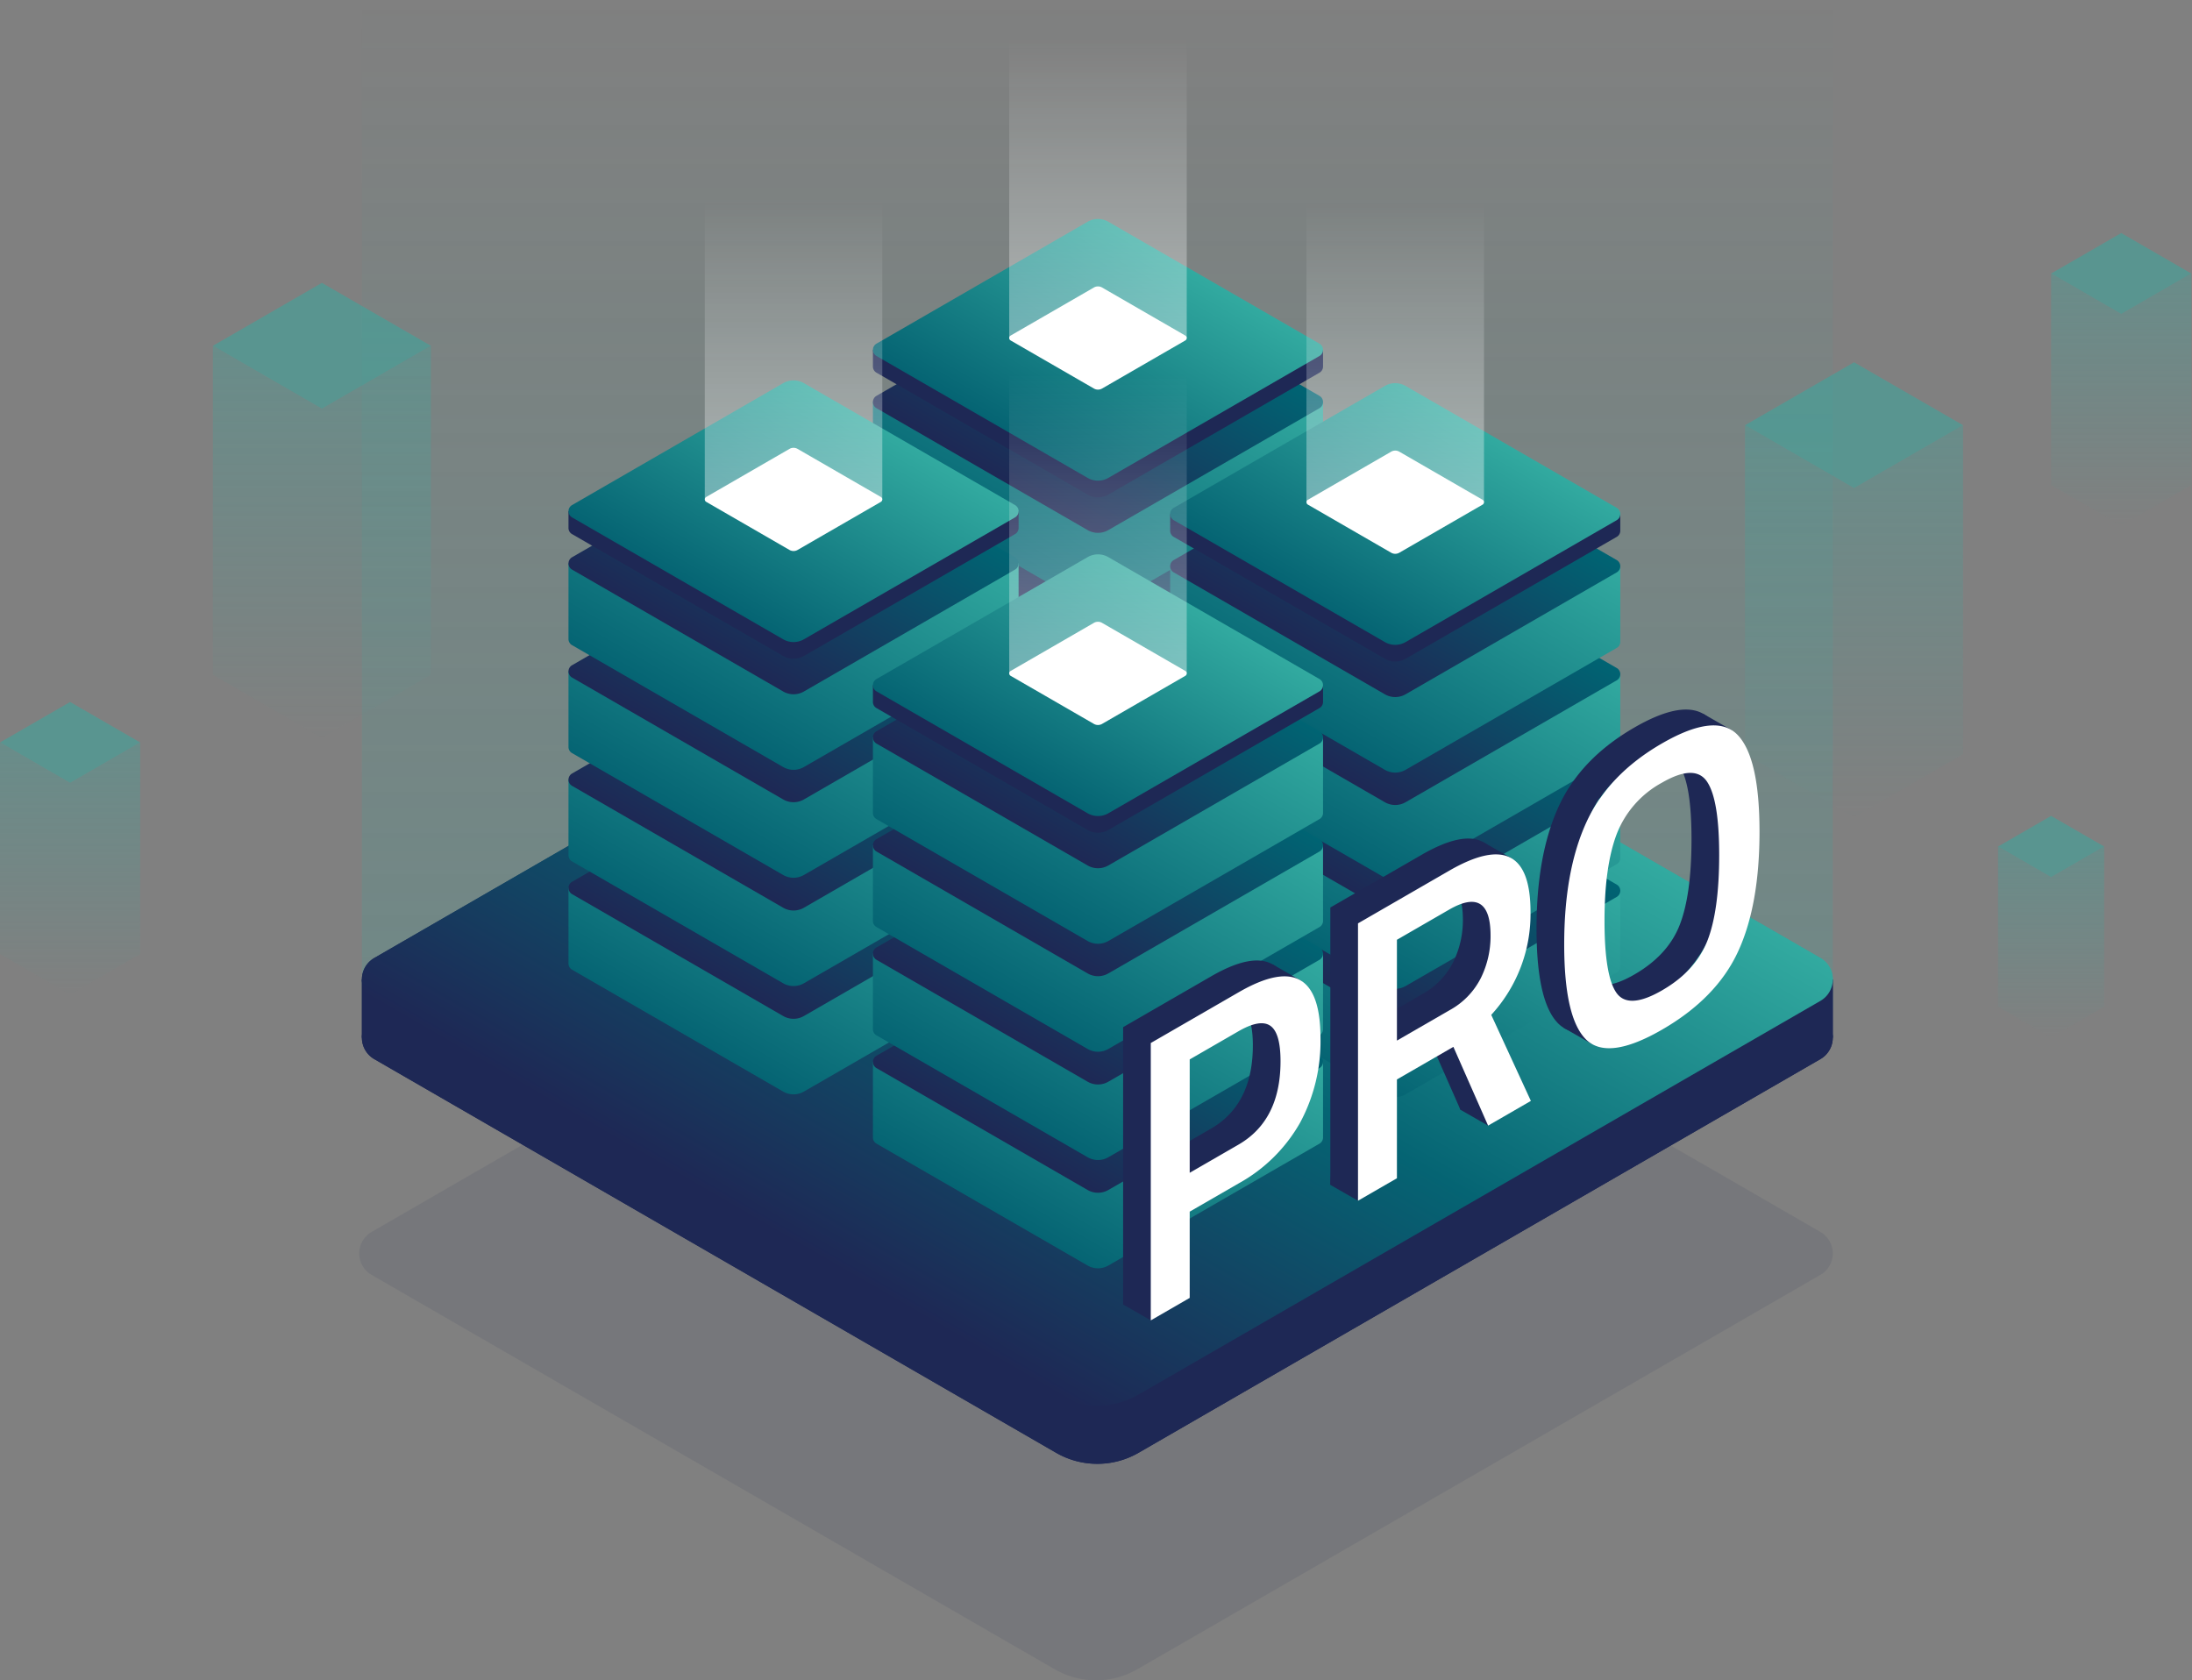 <svg xmlns="http://www.w3.org/2000/svg" xmlns:xlink="http://www.w3.org/1999/xlink" viewBox="0 0 574 440"><rect x="0" y="0" width="574" height="440" fill="#808080" stroke="none"/><defs><linearGradient id="a" x1="84.291" y1="193.188" x2="84.291" y2="90.553" gradientUnits="userSpaceOnUse"><stop offset="0" stop-color="#32aaa0" stop-opacity="0"/><stop offset="0.609" stop-color="#32aaa0" stop-opacity="0.625"/><stop offset="1" stop-color="#32aaa0"/></linearGradient><linearGradient id="b" x1="485.502" y1="213.983" x2="485.502" y2="111.348" xlink:href="#a"/><linearGradient id="c" x1="555.465" y1="137.613" x2="555.465" y2="71.625" xlink:href="#a"/><linearGradient id="d" x1="537.11" y1="271.63" x2="537.11" y2="221.668" xlink:href="#a"/><linearGradient id="e" x1="18.355" y1="260.404" x2="18.355" y2="194.415" xlink:href="#a"/><linearGradient id="f" x1="287.351" y1="0" x2="287.351" y2="264.094" xlink:href="#a"/><linearGradient id="g" x1="337.118" y1="170.271" x2="237.583" y2="342.67" gradientUnits="userSpaceOnUse"><stop offset="0" stop-color="#30a89e"/><stop offset="0" stop-color="#32aaa0"/><stop offset="0.5" stop-color="#056473"/><stop offset="1" stop-color="#1e2855"/></linearGradient><linearGradient id="i" x1="306.659" y1="167.203" x2="268.129" y2="233.939" gradientUnits="userSpaceOnUse"><stop offset="0" stop-color="#32aaa0"/><stop offset="1" stop-color="#056473"/></linearGradient><linearGradient id="j" x1="302.717" y1="163.923" x2="272.318" y2="216.576" gradientUnits="userSpaceOnUse"><stop offset="0" stop-color="#006473"/><stop offset="1" stop-color="#1e2855"/></linearGradient><linearGradient id="k" x1="306.659" y1="138.847" x2="268.129" y2="205.583" xlink:href="#i"/><linearGradient id="l" x1="302.717" y1="135.567" x2="272.318" y2="188.22" xlink:href="#j"/><linearGradient id="m" x1="306.659" y1="110.491" x2="268.129" y2="177.227" xlink:href="#i"/><linearGradient id="n" x1="302.717" y1="107.212" x2="272.318" y2="159.864" xlink:href="#j"/><linearGradient id="o" x1="306.659" y1="82.225" x2="268.129" y2="148.961" xlink:href="#i"/><linearGradient id="p" x1="302.717" y1="78.945" x2="272.318" y2="131.598" xlink:href="#j"/><linearGradient id="q" x1="302.717" y1="65.276" x2="272.318" y2="117.929" xlink:href="#i"/><linearGradient id="r" x1="287.518" y1="88.51" x2="287.518" y2="10.226" gradientUnits="userSpaceOnUse"><stop offset="0" stop-color="#fff"/><stop offset="1" stop-color="#fff" stop-opacity="0"/></linearGradient><linearGradient id="s" x1="226.938" y1="209.468" x2="188.408" y2="276.204" xlink:href="#i"/><linearGradient id="t" x1="222.996" y1="206.188" x2="192.597" y2="258.841" xlink:href="#j"/><linearGradient id="u" x1="226.938" y1="181.112" x2="188.408" y2="247.848" xlink:href="#i"/><linearGradient id="v" x1="222.996" y1="177.832" x2="192.597" y2="230.485" xlink:href="#j"/><linearGradient id="w" x1="226.938" y1="152.756" x2="188.408" y2="219.492" xlink:href="#i"/><linearGradient id="x" x1="222.996" y1="149.476" x2="192.597" y2="202.129" xlink:href="#j"/><linearGradient id="y" x1="226.938" y1="124.489" x2="188.408" y2="191.226" xlink:href="#i"/><linearGradient id="z" x1="222.996" y1="121.21" x2="192.597" y2="173.862" xlink:href="#j"/><linearGradient id="aa" x1="222.996" y1="107.541" x2="192.597" y2="160.194" xlink:href="#i"/><linearGradient id="ab" x1="207.797" y1="130.775" x2="207.797" y2="52.491" xlink:href="#r"/><linearGradient id="ac" x1="384.497" y1="210.195" x2="345.967" y2="276.931" xlink:href="#i"/><linearGradient id="ad" x1="380.555" y1="206.916" x2="350.156" y2="259.568" xlink:href="#j"/><linearGradient id="ae" x1="384.497" y1="181.84" x2="345.967" y2="248.576" xlink:href="#i"/><linearGradient id="af" x1="380.555" y1="178.56" x2="350.156" y2="231.213" xlink:href="#j"/><linearGradient id="ag" x1="384.497" y1="153.484" x2="345.967" y2="220.22" xlink:href="#i"/><linearGradient id="ah" x1="380.555" y1="150.204" x2="350.156" y2="202.857" xlink:href="#j"/><linearGradient id="ai" x1="384.497" y1="125.217" x2="345.967" y2="191.953" xlink:href="#i"/><linearGradient id="aj" x1="380.555" y1="121.937" x2="350.156" y2="174.59" xlink:href="#j"/><linearGradient id="ak" x1="380.555" y1="108.269" x2="350.156" y2="160.922" xlink:href="#i"/><linearGradient id="al" x1="365.356" y1="131.503" x2="365.356" y2="53.219" xlink:href="#r"/><linearGradient id="am" x1="306.659" y1="255.022" x2="268.129" y2="321.758" xlink:href="#i"/><linearGradient id="an" x1="302.717" y1="251.742" x2="272.318" y2="304.395" xlink:href="#j"/><linearGradient id="ao" x1="306.659" y1="226.666" x2="268.129" y2="293.402" xlink:href="#i"/><linearGradient id="ap" x1="302.717" y1="223.386" x2="272.318" y2="276.039" xlink:href="#j"/><linearGradient id="aq" x1="306.659" y1="198.31" x2="268.129" y2="265.046" xlink:href="#i"/><linearGradient id="ar" x1="302.717" y1="195.03" x2="272.318" y2="247.683" xlink:href="#j"/><linearGradient id="as" x1="306.659" y1="170.043" x2="268.129" y2="236.779" xlink:href="#i"/><linearGradient id="at" x1="302.717" y1="166.764" x2="272.318" y2="219.416" xlink:href="#j"/><linearGradient id="au" x1="302.717" y1="153.095" x2="272.318" y2="205.748" xlink:href="#i"/><linearGradient id="av" x1="287.518" y1="176.329" x2="287.518" y2="98.045" xlink:href="#r"/></defs><title>header_netcup_PRO</title><path d="M476.688,333.832,297.824,437.1a21.645,21.645,0,0,1-21.649,0L97.312,333.833a6.5,6.5,0,0,1,0-11.25L276.176,219.316a21.65,21.65,0,0,1,21.649,0L476.688,322.583A6.494,6.494,0,0,1,476.688,333.832Z" style="fill:#1e2855;opacity:0.1"/><g style="opacity:0.5"><polygon points="55.743 90.553 84.291 107.036 112.839 90.554 84.291 74.071 55.743 90.553" style="fill:#32aaa0"/><polygon points="84.291 107.036 55.743 90.553 55.743 176.706 84.291 193.188 112.839 176.706 112.839 90.553 84.291 107.036" style="opacity:0.6;fill:url(#a)"/></g><g style="opacity:0.5"><polygon points="456.954 111.348 485.502 127.831 514.05 111.348 485.502 94.866 456.954 111.348" style="fill:#32aaa0"/><polygon points="485.502 127.831 456.954 111.348 456.954 197.5 485.502 213.983 514.05 197.5 514.05 111.348 485.502 127.831" style="opacity:0.6;fill:url(#b)"/></g><g style="opacity:0.5"><polygon points="537.11 71.625 555.465 82.222 573.82 71.625 555.465 61.028 537.11 71.625" style="fill:#32aaa0"/><polygon points="555.465 82.222 537.11 71.625 537.11 127.016 555.465 137.613 573.82 127.016 573.82 71.625 555.465 82.222" style="opacity:0.6;fill:url(#c)"/></g><g style="opacity:0.5"><polygon points="523.213 221.668 537.11 229.692 551.007 221.668 537.11 213.645 523.213 221.668" style="fill:#32aaa0"/><polygon points="537.11 229.692 523.213 221.668 523.213 263.607 537.11 271.63 551.007 263.607 551.007 221.668 537.11 229.692" style="opacity:0.6;fill:url(#d)"/></g><g style="opacity:0.5"><polygon points="0 194.415 18.355 205.012 36.71 194.415 18.355 183.818 0 194.415" style="fill:#32aaa0"/><polygon points="18.355 205.012 0 194.415 0 249.806 18.355 260.404 36.71 249.806 36.71 194.415 18.355 205.012" style="opacity:0.6;fill:url(#e)"/></g><rect x="94.765" width="385.171" height="264.094" style="opacity:0.2;fill:url(#f)"/><rect x="416.613" y="256.47" width="63.323" height="15.247" style="fill:#1e2855"/><rect x="94.765" y="256.47" width="63.323" height="15.247" style="fill:#1e2855"/><path d="M476.694,277.332,298.155,380.412a21.611,21.611,0,0,1-21.61,0L98.007,277.333a6.483,6.483,0,0,1,0-11.229l186.1-107.447a6.485,6.485,0,0,1,6.484,0L476.694,266.1A6.482,6.482,0,0,1,476.694,277.332Z" style="fill:#1e2855"/><path d="M476.694,262.085,298.155,365.164a21.606,21.606,0,0,1-21.61,0L98.007,262.085a6.483,6.483,0,0,1,0-11.229l178.539-103.08a21.611,21.611,0,0,1,21.61,0L476.694,250.855A6.483,6.483,0,0,1,476.694,262.085Z" style="fill:url(#g)"/><rect x="416.613" y="256.47" width="63.323" height="15.247" style="fill:#1e2855"/><rect x="94.765" y="256.47" width="63.323" height="15.247" style="fill:#1e2855"/><path d="M476.694,277.332,298.155,380.412a21.611,21.611,0,0,1-21.61,0L98.007,277.333a6.483,6.483,0,0,1,0-11.229l186.1-107.447a6.485,6.485,0,0,1,6.484,0L476.694,266.1A6.482,6.482,0,0,1,476.694,277.332Z" style="fill:#1e2855"/><path d="M476.694,262.085,298.155,365.164a21.606,21.606,0,0,1-21.61,0L98.007,262.085a6.483,6.483,0,0,1,0-11.229l178.539-103.08a21.611,21.611,0,0,1,21.61,0L476.694,250.855A6.483,6.483,0,0,1,476.694,262.085Z" style="fill:url(#g)"/><path d="M346.451,190.177H313.927L290.236,176.5a5.436,5.436,0,0,0-5.436,0l-23.692,13.678H228.584v19.854h0a1.846,1.846,0,0,0,.932,1.615L284.8,243.564a5.438,5.438,0,0,0,5.437,0l55.283-31.918a1.848,1.848,0,0,0,.932-1.615h0Z" style="fill:url(#i)"/><path d="M345.519,191.864l-55.283,31.918a5.438,5.438,0,0,1-5.437,0l-55.282-31.917a1.865,1.865,0,0,1,0-3.23L284.8,156.717a5.436,5.436,0,0,1,5.436,0l55.283,31.918A1.864,1.864,0,0,1,345.519,191.864Z" style="fill:url(#j)"/><path d="M346.451,161.821H313.927l-23.691-13.678a5.436,5.436,0,0,0-5.436,0l-23.692,13.678H228.584v19.854h0a1.844,1.844,0,0,0,.932,1.615L284.8,215.208a5.438,5.438,0,0,0,5.437,0l55.283-31.918a1.846,1.846,0,0,0,.932-1.615h0Z" style="fill:url(#k)"/><path d="M345.519,163.509l-55.283,31.917a5.438,5.438,0,0,1-5.437,0l-55.282-31.917a1.865,1.865,0,0,1,0-3.23L284.8,128.361a5.436,5.436,0,0,1,5.436,0l55.283,31.918A1.865,1.865,0,0,1,345.519,163.509Z" style="fill:url(#l)"/><path d="M346.451,133.466H313.927l-23.691-13.679a5.436,5.436,0,0,0-5.436,0l-23.692,13.679H228.584V153.32h0a1.846,1.846,0,0,0,.932,1.615L284.8,186.852a5.438,5.438,0,0,0,5.437,0l55.283-31.917a1.848,1.848,0,0,0,.932-1.615h0Z" style="fill:url(#m)"/><path d="M345.519,135.153,290.236,167.07a5.433,5.433,0,0,1-5.437,0l-55.282-31.917a1.865,1.865,0,0,1,0-3.23L284.8,100.006a5.436,5.436,0,0,1,5.436,0l55.283,31.917A1.865,1.865,0,0,1,345.519,135.153Z" style="fill:url(#n)"/><path d="M346.451,105.2H313.927L290.236,91.52a5.436,5.436,0,0,0-5.436,0L261.108,105.2H228.584v19.854h0a1.846,1.846,0,0,0,.932,1.615L284.8,158.585a5.438,5.438,0,0,0,5.437,0l55.283-31.917a1.848,1.848,0,0,0,.932-1.615h0Z" style="fill:url(#o)"/><path d="M345.519,106.886,290.236,138.8a5.438,5.438,0,0,1-5.437,0l-55.282-31.918a1.865,1.865,0,0,1,0-3.23L284.8,71.739a5.436,5.436,0,0,1,5.436,0l55.283,31.917A1.865,1.865,0,0,1,345.519,106.886Z" style="fill:url(#p)"/><path d="M346.451,91.6h-5.706L290.236,62.442a5.436,5.436,0,0,0-5.436,0L234.291,91.6h-5.707v4.371h0a1.844,1.844,0,0,0,.932,1.615L284.8,129.506a5.438,5.438,0,0,0,5.437,0l55.283-31.917a1.848,1.848,0,0,0,.932-1.615h0Z" style="fill:#1e2855"/><path d="M345.519,93.217l-55.283,31.918a5.438,5.438,0,0,1-5.437,0L229.517,93.218a1.865,1.865,0,0,1,0-3.23L284.8,58.07a5.436,5.436,0,0,1,5.436,0l55.283,31.918A1.864,1.864,0,0,1,345.519,93.217Z" style="fill:url(#q)"/><path d="M310.394,89.147l-21.8,12.589a2.144,2.144,0,0,1-2.144,0L264.641,89.147a.736.736,0,0,1,0-1.274l21.805-12.588a2.144,2.144,0,0,1,2.144,0l21.8,12.588A.736.736,0,0,1,310.394,89.147Z" style="fill:#fff"/><rect x="264.274" y="10.226" width="46.488" height="78.284" style="opacity:0.4;fill:url(#r)"/><path d="M266.73,232.442H234.207l-23.692-13.678a5.431,5.431,0,0,0-5.436,0l-23.692,13.678H148.863V252.3h0a1.846,1.846,0,0,0,.932,1.615l55.282,31.917a5.433,5.433,0,0,0,5.437,0L265.8,253.911a1.848,1.848,0,0,0,.932-1.615h0Z" style="fill:url(#s)"/><path d="M265.8,234.129l-55.283,31.918a5.438,5.438,0,0,1-5.437,0L149.8,234.129a1.864,1.864,0,0,1,0-3.229l55.283-31.918a5.436,5.436,0,0,1,5.436,0L265.8,230.9A1.865,1.865,0,0,1,265.8,234.129Z" style="fill:url(#t)"/><path d="M266.73,204.086H234.207l-23.692-13.678a5.436,5.436,0,0,0-5.436,0l-23.692,13.678H148.863V223.94h0a1.846,1.846,0,0,0,.932,1.615l55.282,31.918a5.438,5.438,0,0,0,5.437,0L265.8,225.555a1.848,1.848,0,0,0,.932-1.615h0Z" style="fill:url(#u)"/><path d="M265.8,205.773l-55.283,31.918a5.438,5.438,0,0,1-5.437,0L149.8,205.774a1.865,1.865,0,0,1,0-3.23l55.283-31.918a5.436,5.436,0,0,1,5.436,0L265.8,202.544A1.864,1.864,0,0,1,265.8,205.773Z" style="fill:url(#v)"/><path d="M266.73,175.73H234.207l-23.692-13.678a5.436,5.436,0,0,0-5.436,0L181.387,175.73H148.863v19.854h0a1.847,1.847,0,0,0,.932,1.616l55.282,31.917a5.438,5.438,0,0,0,5.437,0L265.8,197.2a1.849,1.849,0,0,0,.932-1.616h0Z" style="fill:url(#w)"/><path d="M265.8,177.418l-55.283,31.917a5.438,5.438,0,0,1-5.437,0L149.8,177.418a1.865,1.865,0,0,1,0-3.23l55.283-31.918a5.436,5.436,0,0,1,5.436,0L265.8,174.188A1.865,1.865,0,0,1,265.8,177.418Z" style="fill:url(#x)"/><path d="M266.73,147.464H234.207l-23.692-13.679a5.436,5.436,0,0,0-5.436,0l-23.692,13.679H148.863v19.854h0a1.846,1.846,0,0,0,.932,1.615l55.282,31.917a5.438,5.438,0,0,0,5.437,0L265.8,168.933a1.848,1.848,0,0,0,.932-1.615h0Z" style="fill:url(#y)"/><path d="M265.8,149.151l-55.283,31.917a5.433,5.433,0,0,1-5.437,0L149.8,149.151a1.865,1.865,0,0,1,0-3.23L205.079,114a5.436,5.436,0,0,1,5.436,0L265.8,145.921A1.865,1.865,0,0,1,265.8,149.151Z" style="fill:url(#z)"/><path d="M266.73,133.868h-5.706l-50.509-29.162a5.436,5.436,0,0,0-5.436,0L154.57,133.868h-5.707v4.371h0a1.844,1.844,0,0,0,.932,1.615l55.282,31.917a5.438,5.438,0,0,0,5.437,0L265.8,139.854a1.848,1.848,0,0,0,.932-1.615h0Z" style="fill:#1e2855"/><path d="M265.8,135.482,210.515,167.4a5.438,5.438,0,0,1-5.437,0L149.8,135.482a1.864,1.864,0,0,1,0-3.229l55.283-31.918a5.436,5.436,0,0,1,5.436,0L265.8,132.252A1.865,1.865,0,0,1,265.8,135.482Z" style="fill:url(#aa)"/><path d="M230.673,131.412,208.869,144a2.144,2.144,0,0,1-2.144,0l-21.8-12.589a.735.735,0,0,1,0-1.274l21.8-12.588a2.144,2.144,0,0,1,2.144,0l21.8,12.588A.736.736,0,0,1,230.673,131.412Z" style="fill:#fff"/><rect x="184.553" y="52.491" width="46.488" height="78.284" style="opacity:0.4;fill:url(#ab)"/><path d="M424.29,233.17H391.766l-23.692-13.679a5.436,5.436,0,0,0-5.436,0L338.946,233.17H306.422v19.854h0a1.846,1.846,0,0,0,.932,1.615l55.282,31.917a5.438,5.438,0,0,0,5.437,0l55.283-31.917a1.848,1.848,0,0,0,.932-1.615h0Z" style="fill:url(#ac)"/><path d="M423.357,234.857l-55.283,31.917a5.438,5.438,0,0,1-5.437,0l-55.282-31.917a1.865,1.865,0,0,1,0-3.23l55.283-31.917a5.431,5.431,0,0,1,5.436,0l55.283,31.917A1.865,1.865,0,0,1,423.357,234.857Z" style="fill:url(#ad)"/><path d="M424.29,204.814H391.766l-23.692-13.679a5.436,5.436,0,0,0-5.436,0l-23.692,13.679H306.422v19.854h0a1.846,1.846,0,0,0,.932,1.615L362.637,258.2a5.438,5.438,0,0,0,5.437,0l55.283-31.917a1.848,1.848,0,0,0,.932-1.615h0Z" style="fill:url(#ae)"/><path d="M423.357,206.5l-55.283,31.918a5.438,5.438,0,0,1-5.437,0L307.355,206.5a1.865,1.865,0,0,1,0-3.23l55.283-31.917a5.436,5.436,0,0,1,5.436,0l55.283,31.917A1.865,1.865,0,0,1,423.357,206.5Z" style="fill:url(#af)"/><path d="M424.29,176.458H391.766L368.074,162.78a5.436,5.436,0,0,0-5.436,0l-23.692,13.678H306.422v19.854h0a1.846,1.846,0,0,0,.932,1.615l55.282,31.918a5.438,5.438,0,0,0,5.437,0l55.283-31.918a1.848,1.848,0,0,0,.932-1.615h0Z" style="fill:url(#ag)"/><path d="M423.357,178.145l-55.283,31.918a5.438,5.438,0,0,1-5.437,0l-55.282-31.918a1.864,1.864,0,0,1,0-3.229L362.638,143a5.436,5.436,0,0,1,5.436,0l55.283,31.917A1.865,1.865,0,0,1,423.357,178.145Z" style="fill:url(#ah)"/><path d="M424.29,148.191H391.766l-23.692-13.678a5.436,5.436,0,0,0-5.436,0l-23.692,13.678H306.422v19.854h0a1.845,1.845,0,0,0,.932,1.615l55.282,31.918a5.438,5.438,0,0,0,5.437,0l55.283-31.918a1.847,1.847,0,0,0,.932-1.615h0Z" style="fill:url(#ai)"/><path d="M423.357,149.879,368.074,181.8a5.438,5.438,0,0,1-5.437,0l-55.282-31.917a1.865,1.865,0,0,1,0-3.23l55.283-31.918a5.436,5.436,0,0,1,5.436,0l55.283,31.918A1.865,1.865,0,0,1,423.357,149.879Z" style="fill:url(#aj)"/><path d="M424.29,134.6h-5.707l-50.509-29.161a5.436,5.436,0,0,0-5.436,0L312.129,134.6h-5.707v4.372h0a1.843,1.843,0,0,0,.932,1.614L362.637,172.5a5.438,5.438,0,0,0,5.437,0l55.283-31.918a1.848,1.848,0,0,0,.932-1.614h0Z" style="fill:#1e2855"/><path d="M423.357,136.21l-55.283,31.917a5.433,5.433,0,0,1-5.437,0L307.355,136.21a1.865,1.865,0,0,1,0-3.23l55.283-31.917a5.436,5.436,0,0,1,5.436,0l55.283,31.917A1.865,1.865,0,0,1,423.357,136.21Z" style="fill:url(#ak)"/><path d="M388.232,132.14l-21.8,12.588a2.144,2.144,0,0,1-2.144,0l-21.8-12.588a.735.735,0,0,1,0-1.274l21.8-12.589a2.144,2.144,0,0,1,2.144,0l21.8,12.589A.736.736,0,0,1,388.232,132.14Z" style="fill:#fff"/><rect x="342.112" y="53.219" width="46.488" height="78.284" style="opacity:0.4;fill:url(#al)"/><path d="M346.451,278H313.927l-23.691-13.678a5.431,5.431,0,0,0-5.436,0L261.108,278H228.584V297.85h0a1.846,1.846,0,0,0,.932,1.615L284.8,331.382a5.433,5.433,0,0,0,5.437,0l55.283-31.917a1.848,1.848,0,0,0,.932-1.615h0Z" style="fill:url(#am)"/><path d="M345.519,279.683,290.236,311.6a5.438,5.438,0,0,1-5.437,0l-55.282-31.918a1.864,1.864,0,0,1,0-3.229L284.8,244.536a5.436,5.436,0,0,1,5.436,0l55.283,31.917A1.865,1.865,0,0,1,345.519,279.683Z" style="fill:url(#an)"/><path d="M346.451,249.64H313.927l-23.691-13.678a5.436,5.436,0,0,0-5.436,0L261.108,249.64H228.584v19.854h0a1.846,1.846,0,0,0,.932,1.615L284.8,303.027a5.438,5.438,0,0,0,5.437,0l55.283-31.918a1.848,1.848,0,0,0,.932-1.615h0Z" style="fill:url(#ao)"/><path d="M345.519,251.327l-55.283,31.918a5.438,5.438,0,0,1-5.437,0l-55.282-31.917a1.865,1.865,0,0,1,0-3.23L284.8,216.18a5.436,5.436,0,0,1,5.436,0L345.519,248.1A1.864,1.864,0,0,1,345.519,251.327Z" style="fill:url(#ap)"/><path d="M346.451,221.284H313.927l-23.691-13.678a5.436,5.436,0,0,0-5.436,0l-23.692,13.678H228.584v19.854h0a1.844,1.844,0,0,0,.932,1.615L284.8,274.671a5.438,5.438,0,0,0,5.437,0l55.283-31.918a1.846,1.846,0,0,0,.932-1.615h0Z" style="fill:url(#aq)"/><path d="M345.519,222.972l-55.283,31.917a5.438,5.438,0,0,1-5.437,0l-55.282-31.917a1.865,1.865,0,0,1,0-3.23L284.8,187.824a5.436,5.436,0,0,1,5.436,0l55.283,31.918A1.865,1.865,0,0,1,345.519,222.972Z" style="fill:url(#ar)"/><path d="M346.451,193.018H313.927l-23.691-13.679a5.436,5.436,0,0,0-5.436,0l-23.692,13.679H228.584v19.854h0a1.846,1.846,0,0,0,.932,1.615L284.8,246.4a5.438,5.438,0,0,0,5.437,0l55.283-31.917a1.848,1.848,0,0,0,.932-1.615h0Z" style="fill:url(#as)"/><path d="M345.519,194.705l-55.283,31.917a5.433,5.433,0,0,1-5.437,0l-55.282-31.917a1.865,1.865,0,0,1,0-3.23L284.8,159.558a5.436,5.436,0,0,1,5.436,0l55.283,31.917A1.865,1.865,0,0,1,345.519,194.705Z" style="fill:url(#at)"/><path d="M346.451,179.422h-5.706L290.236,150.26a5.436,5.436,0,0,0-5.436,0l-50.509,29.162h-5.707v4.371h0a1.844,1.844,0,0,0,.932,1.615L284.8,217.325a5.438,5.438,0,0,0,5.437,0l55.283-31.917a1.848,1.848,0,0,0,.932-1.615h0Z" style="fill:#1e2855"/><path d="M345.519,181.036l-55.283,31.918a5.438,5.438,0,0,1-5.437,0l-55.282-31.918a1.864,1.864,0,0,1,0-3.229L284.8,145.889a5.436,5.436,0,0,1,5.436,0l55.283,31.917A1.865,1.865,0,0,1,345.519,181.036Z" style="fill:url(#au)"/><path d="M310.394,176.966l-21.8,12.589a2.144,2.144,0,0,1-2.144,0l-21.805-12.589a.736.736,0,0,1,0-1.274L286.446,163.1a2.144,2.144,0,0,1,2.144,0l21.8,12.588A.736.736,0,0,1,310.394,176.966Z" style="fill:#fff"/><rect x="264.274" y="98.045" width="46.488" height="78.284" style="opacity:0.4;fill:url(#av)"/><path d="M317.145,305.7l-12.853,7.421v22.583L294.1,341.593V268.965l23.046-13.306q21.395-12.352,21.4,12.034a44.928,44.928,0,0,1-5.371,22.185A41.525,41.525,0,0,1,317.145,305.7Zm-12.853-2.758,12.762-7.368q11.018-6.361,11.02-21.842,0-7.421-2.664-9.277t-8.356,1.433l-12.762,7.368Z" style="fill:#1e2855"/><path d="M358.556,278.508v25.87l-10.192,5.885V237.635l23.873-13.784q21.3-12.3,21.3,10.816A39,39,0,0,1,383.255,261.6l10.377,22.529-11.2,6.468-9.091-20.622Zm24.516-37.692q0-13.041-10.835-6.785l-13.681,7.9v26.4l13.865-8A19.782,19.782,0,0,0,380.5,252,24.666,24.666,0,0,0,383.072,240.816Z" style="fill:#1e2855"/><path d="M447.852,245.083q-5.644,12.168-19.879,20.385t-19.926,2.544q-5.694-5.671-5.692-24.864t5.739-31.834q5.738-12.641,19.879-20.807t19.834-2.174q5.691,5.993,5.692,25.287T447.852,245.083Zm-31.816,10.736q3.123,4.455,11.937-.636t11.89-13.015q3.076-7.923,3.078-22.4t-3.169-19.218q-3.17-4.743-11.8.239A26.021,26.021,0,0,0,416.127,214.2q-3.216,8.431-3.212,22.795T416.036,255.819Z" style="fill:#1e2855"/><polygon points="294.099 341.593 301.345 345.745 309.437 312.488 334.679 297.363 343.672 270.997 340.829 256.881 333.41 252.62 330.182 268.136 330.182 286.94 319.35 299.714 302.488 305.232 297.889 309.32 294.099 341.593" style="fill:#1e2855"/><path d="M324.391,309.855l-12.853,7.421V339.86l-10.193,5.885V273.116l23.046-13.305q21.394-12.352,21.395,12.034a44.928,44.928,0,0,1-5.371,22.185A41.522,41.522,0,0,1,324.391,309.855ZM311.538,307.1,324.3,299.73q11.019-6.362,11.02-21.842,0-7.421-2.663-9.277t-8.357,1.432l-12.761,7.368Z" style="fill:#fff"/><path d="M355.61,314.415l-7.246-4.152,3.623-71.456,36.348-18.334,7.387,4.226s-6.468,6.655-6.775,6.655-31.581,12.051-31.581,12.051Z" style="fill:#1e2855"/><polygon points="382.43 290.595 389.676 294.747 389.209 271.117 387.597 260.491 392.885 252.282 386.177 251.728 376.819 270.33 382.43 290.595" style="fill:#1e2855"/><path d="M365.8,282.66v25.87l-10.192,5.885V241.786L379.483,228q21.3-12.3,21.3,10.816a39,39,0,0,1-10.284,26.93l10.377,22.53-11.2,6.468-9.091-20.622Zm24.516-37.692q0-13.041-10.835-6.785l-13.681,7.9v26.4l13.865-8a19.778,19.778,0,0,0,8.079-8.323A24.662,24.662,0,0,0,390.318,244.968Z" style="fill:#fff"/><polygon points="453.445 191.177 445.958 186.884 441.649 192.756 447.521 197.346 453.445 191.177" style="fill:#1e2855"/><polygon points="409.456 269.125 416.892 273.39 418.114 268.636 408.515 265.986 409.456 269.125" style="fill:#1e2855"/><path d="M455.1,249.235q-5.645,12.166-19.879,20.385t-19.926,2.543q-5.694-5.67-5.692-24.863t5.739-31.834q5.736-12.641,19.879-20.807t19.833-2.174q5.692,5.992,5.693,25.287T455.1,249.235ZM423.282,259.97q3.122,4.455,11.937-.636t11.89-13.015q3.075-7.923,3.078-22.4T447.018,204.7q-3.17-4.743-11.8.239a26.019,26.019,0,0,0-11.846,13.412q-3.216,8.433-3.212,22.8T423.282,259.97Z" style="fill:#fff"/></svg>